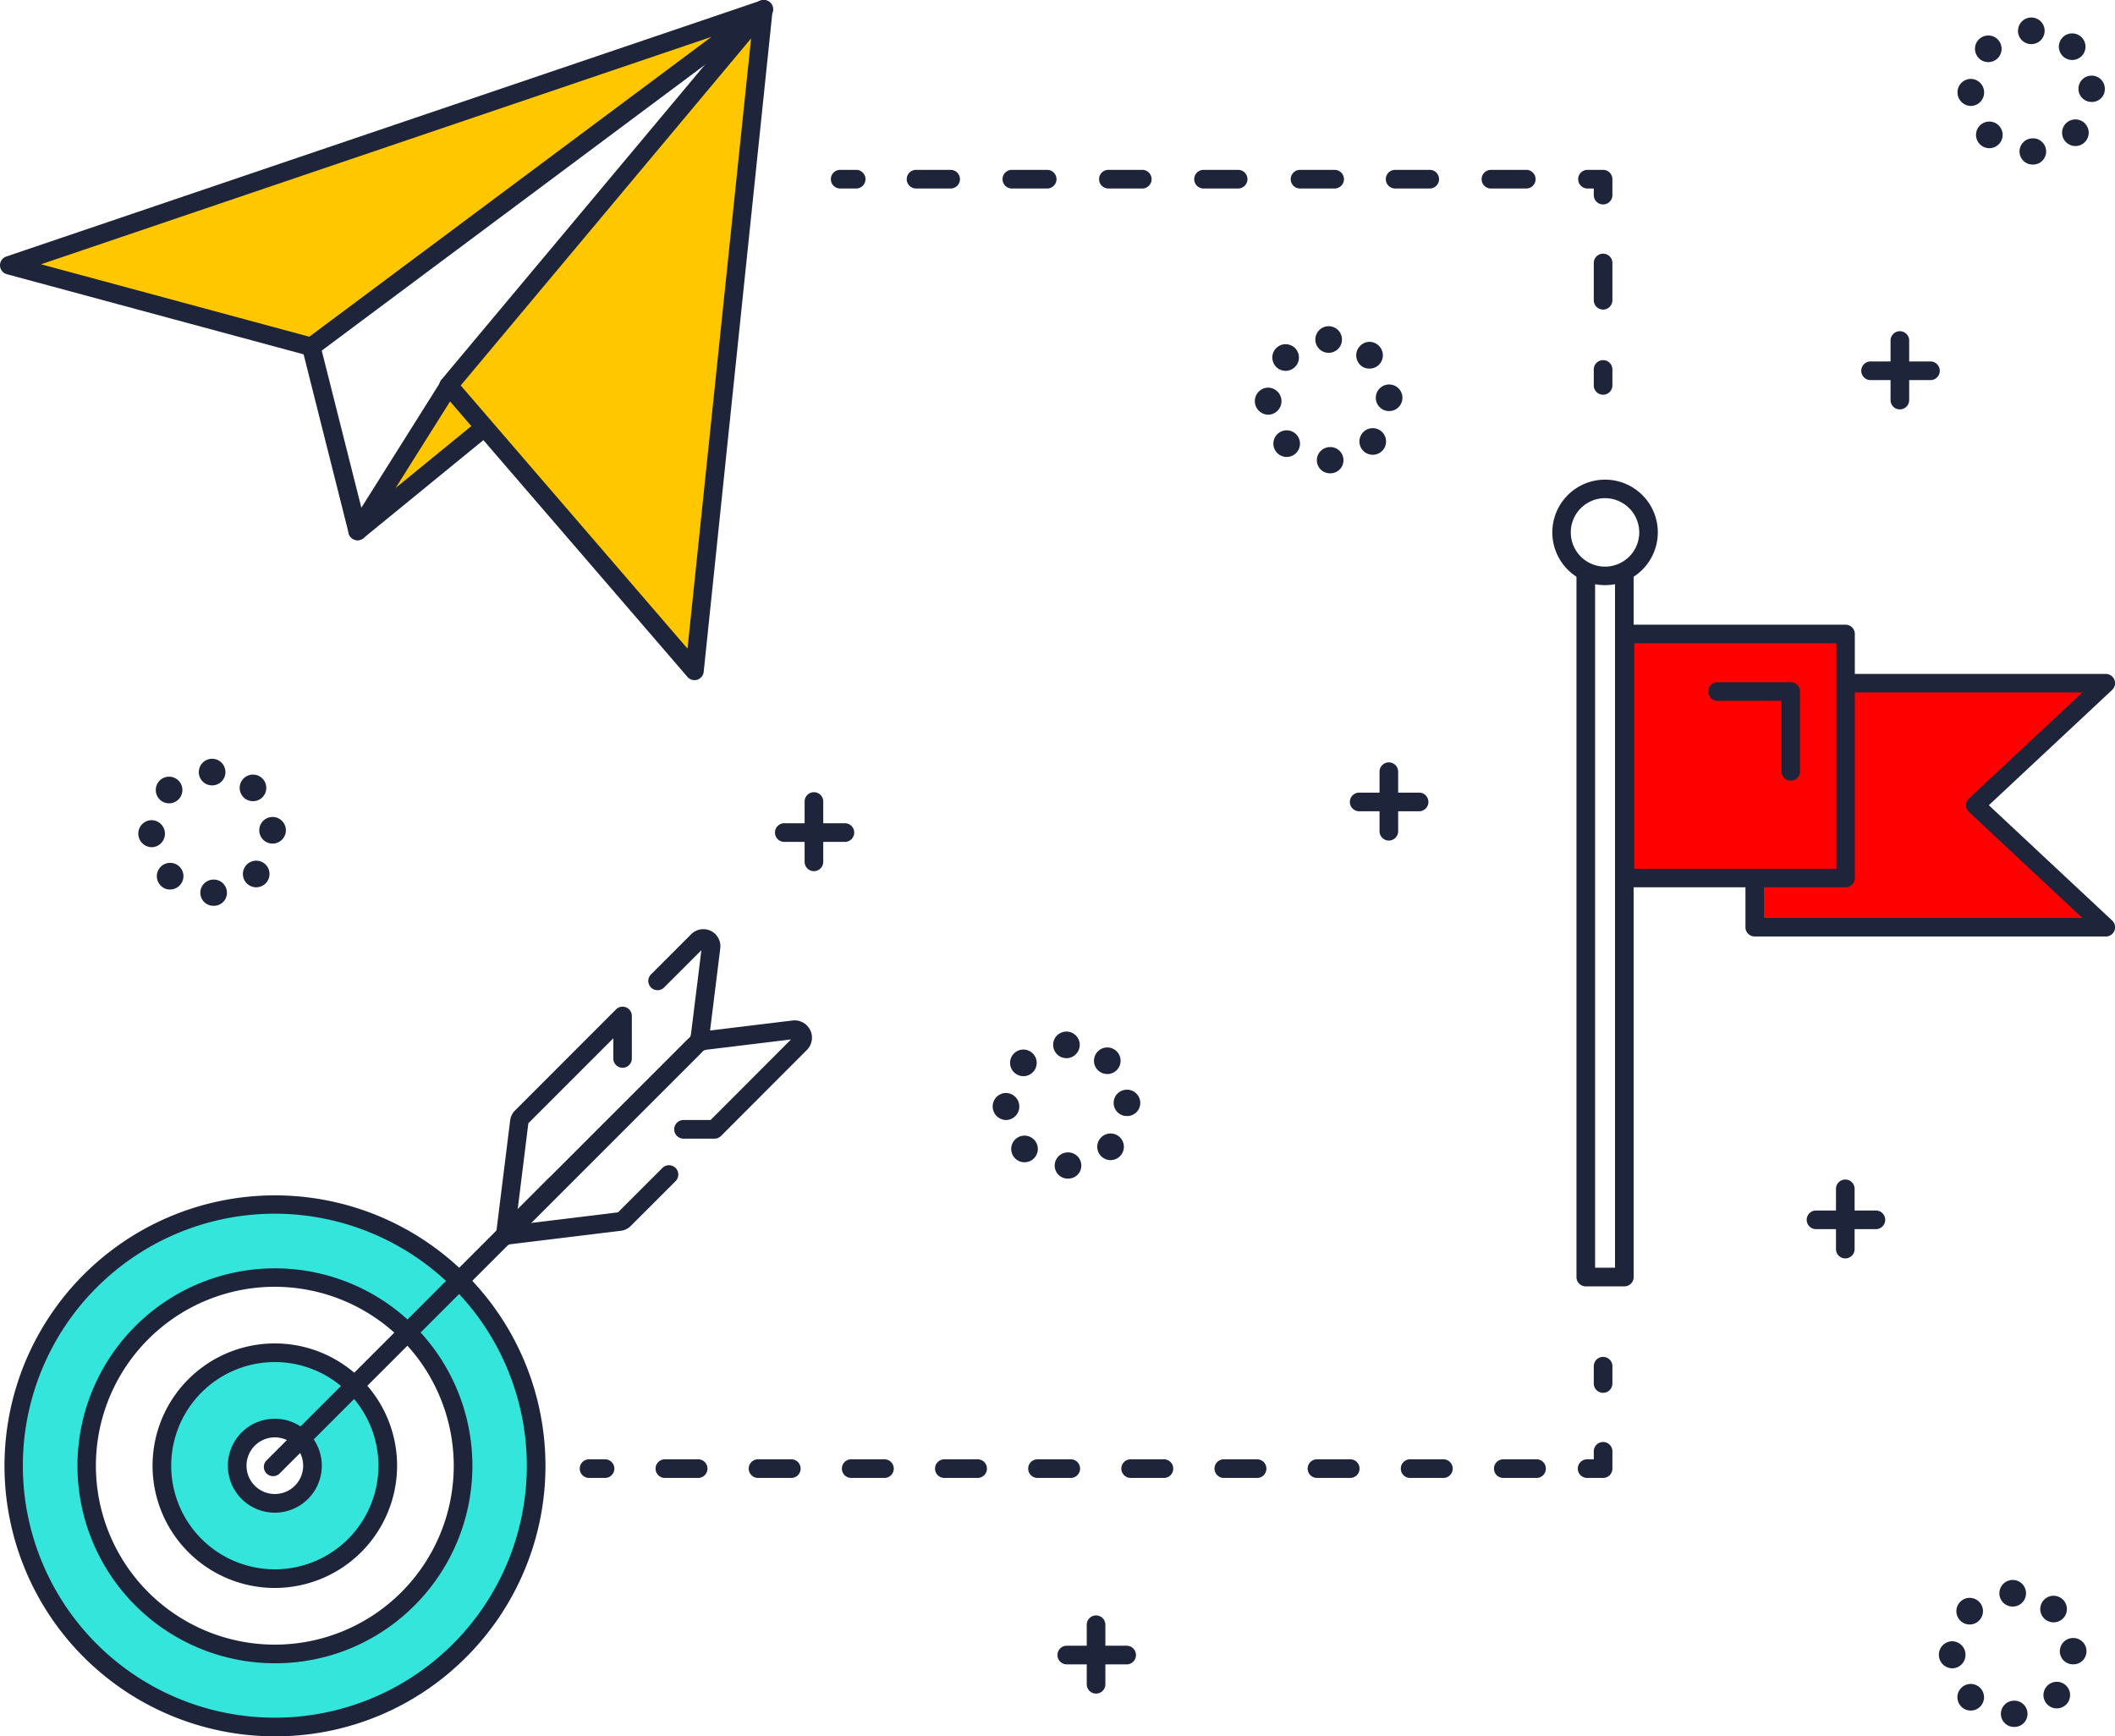 <svg xmlns="http://www.w3.org/2000/svg" width="148.607" height="122" viewBox="0 0 148.607 122">
  <g id="Group_441" data-name="Group 441" transform="translate(-7501.61 -1028.756)">
    <g id="Group_237" data-name="Group 237" style="isolation: isolate">
      <rect id="Rectangle_36" data-name="Rectangle 36" width="15.499" height="17.145" transform="translate(7615.787 1073.304)" fill="red"/>
    </g>
    <g id="Group_238" data-name="Group 238" style="isolation: isolate">
      <path id="Path_2245" data-name="Path 2245" d="M7631.762,1076.759l-6.865,14.133v3.012h24.671l-9.172-8.573,9.172-8.573Z" fill="red"/>
    </g>
    <g id="Group_243" data-name="Group 243" style="isolation: isolate">
      <g id="Group_242" data-name="Group 242">
        <g id="Group_239" data-name="Group 239">
          <path id="Path_2246" data-name="Path 2246" d="M7523.477,1053.125l31.805-23.715L7502.26,1047.4Z" fill="#ffc700"/>
        </g>
        <g id="Group_240" data-name="Group 240">
          <path id="Path_2247" data-name="Path 2247" d="M7550.407,1075.9l4.843-46.489-22.123,26.439Z" fill="#ffc700"/>
        </g>
        <g id="Group_241" data-name="Group 241">
          <path id="Path_2248" data-name="Path 2248" d="M7526.736,1066.063l8.811-7.2-2.387-3.018Z" fill="#ffc700"/>
        </g>
      </g>
    </g>
    <g id="Group_244" data-name="Group 244">
      <path id="Path_2249" data-name="Path 2249" d="M7520.92,1123.805a7.936,7.936,0,1,0,7.936,7.936A7.932,7.932,0,0,0,7520.92,1123.805Zm0,10.581a2.646,2.646,0,1,1,2.645-2.645A2.644,2.644,0,0,1,7520.92,1134.386Z" fill="#33e5db"/>
    </g>
    <g id="Group_245" data-name="Group 245">
      <path id="Path_2250" data-name="Path 2250" d="M7520.92,1113.38a18.361,18.361,0,1,0,18.361,18.361A18.35,18.35,0,0,0,7520.92,1113.38Zm0,31.587a13.227,13.227,0,1,1,13.227-13.226A13.219,13.219,0,0,1,7520.92,1144.967Z" fill="#33e5db"/>
    </g>
    <g id="Group_251" data-name="Group 251">
      <g id="Group_250" data-name="Group 250">
        <g id="Group_246" data-name="Group 246">
          <path id="Path_2251" data-name="Path 2251" d="M7523.477,1053.775a.651.651,0,0,1-.169-.023l-21.217-5.729a.65.65,0,0,1-.039-1.243l53.022-17.986a.65.65,0,0,1,.6,1.137l-31.8,23.715A.656.656,0,0,1,7523.477,1053.775Zm-18.985-6.45,18.85,5.09,28.257-21.07Z" fill="#1e243a"/>
        </g>
        <g id="Group_247" data-name="Group 247">
          <path id="Path_2252" data-name="Path 2252" d="M7550.407,1076.545a.649.649,0,0,1-.492-.226l-17.279-20.049a.648.648,0,0,1-.006-.841l22.122-26.44a.65.65,0,0,1,1.145.485l-4.843,46.488a.651.651,0,0,1-.647.583Zm-16.426-20.706,15.936,18.492,4.467-42.876Z" fill="#1e243a"/>
        </g>
        <g id="Group_248" data-name="Group 248">
          <path id="Path_2253" data-name="Path 2253" d="M7526.736,1066.713a.717.717,0,0,1-.1-.008.65.65,0,0,1-.528-.483l-3.259-12.939a.65.65,0,0,1,1.26-.317L7527,1064.43l5.615-8.927a.65.65,0,0,1,1.1.692l-6.424,10.214A.65.65,0,0,1,7526.736,1066.713Z" fill="#1e243a"/>
        </g>
        <g id="Group_249" data-name="Group 249">
          <path id="Path_2254" data-name="Path 2254" d="M7526.737,1066.713a.65.65,0,0,1-.412-1.153l8.811-7.2a.65.65,0,0,1,.822,1.007l-8.811,7.2A.644.644,0,0,1,7526.737,1066.713Z" fill="#1e243a"/>
        </g>
      </g>
    </g>
    <g id="Group_256" data-name="Group 256">
      <g id="Group_252" data-name="Group 252">
        <path id="Path_2255" data-name="Path 2255" d="M7520.92,1150.756a19.005,19.005,0,1,1,13.449-5.566A18.893,18.893,0,0,1,7520.92,1150.756Zm0-36.722a17.706,17.706,0,1,0,17.707,17.707A17.727,17.727,0,0,0,7520.92,1114.034Z" fill="#1e243a"/>
      </g>
      <g id="Group_253" data-name="Group 253">
        <path id="Path_2256" data-name="Path 2256" d="M7520.92,1145.622a13.874,13.874,0,1,1,9.818-4.064A13.791,13.791,0,0,1,7520.92,1145.622Zm0-26.453a12.572,12.572,0,1,0,12.572,12.572A12.586,12.586,0,0,0,7520.92,1119.169Z" fill="#1e243a"/>
      </g>
      <g id="Group_254" data-name="Group 254">
        <path id="Path_2257" data-name="Path 2257" d="M7520.92,1140.331a8.591,8.591,0,1,1,8.591-8.59A8.6,8.6,0,0,1,7520.92,1140.331Zm0-15.872a7.281,7.281,0,1,0,7.281,7.282A7.289,7.289,0,0,0,7520.92,1124.459Z" fill="#1e243a"/>
      </g>
      <g id="Group_255" data-name="Group 255">
        <path id="Path_2258" data-name="Path 2258" d="M7520.92,1135.041a3.3,3.3,0,1,1,3.3-3.3A3.3,3.3,0,0,1,7520.92,1135.041Zm0-5.291a1.99,1.99,0,1,0,1.991,1.991A1.993,1.993,0,0,0,7520.92,1129.75Z" fill="#1e243a"/>
      </g>
    </g>
    <g id="Group_260" data-name="Group 260">
      <g id="Group_257" data-name="Group 257">
        <path id="Path_2259" data-name="Path 2259" d="M7520.8,1132.475a.649.649,0,0,1-.46-1.109l19.836-19.836a.65.65,0,0,1,.919.919l-19.836,19.836A.648.648,0,0,1,7520.8,1132.475Z" fill="#1e243a"/>
      </g>
      <g id="Group_258" data-name="Group 258">
        <path id="Path_2260" data-name="Path 2260" d="M7537.055,1116.227a.655.655,0,0,1-.463-1.118l13.3-13.3a2.119,2.119,0,0,1,1.235-.6l6.179-.751a1.218,1.218,0,0,1,1.008,2.062l-6.04,6.049a.652.652,0,0,1-.463.192h-2.175a.654.654,0,0,1,0-1.309h1.9l5.653-5.661-5.907.718a.8.8,0,0,0-.468.226l-11.958,11.958,6.175-.753,3.133-3.132a.655.655,0,0,1,.926.926l-3.181,3.18a1.185,1.185,0,0,1-.714.325l-8.065.983A.708.708,0,0,1,7537.055,1116.227Zm20.41-14.479Z" fill="#1e243a"/>
      </g>
      <g id="Group_259" data-name="Group 259">
        <path id="Path_2261" data-name="Path 2261" d="M7537.1,1116.261a.639.639,0,0,1-.285-.066.649.649,0,0,1-.36-.664l1-8.048a1.2,1.2,0,0,1,.341-.7l7.1-7.105a.65.65,0,0,1,1.109.46v2.993a.649.649,0,1,1-1.3,0v-1.424l-5.971,5.97-.761,6.137,11.962-11.962a.816.816,0,0,0,.23-.471l.727-5.862-2.632,2.632a.65.65,0,0,1-.919-.919l2.847-2.847a1.2,1.2,0,0,1,2.032.992l-.765,6.164a2.12,2.12,0,0,1-.6,1.23l-13.3,13.3A.649.649,0,0,1,7537.1,1116.261Z" fill="#1e243a"/>
      </g>
    </g>
    <g id="Group_267" data-name="Group 267">
      <g id="Group_265" data-name="Group 265">
        <g id="Group_261" data-name="Group 261">
          <path id="Path_2262" data-name="Path 2262" d="M7615.745,1119.14h-2.712a.655.655,0,0,1-.655-.655V1069.3a.655.655,0,0,1,1.309,0v48.53h1.4V1069.3a.655.655,0,0,1,1.309,0v49.184A.654.654,0,0,1,7615.745,1119.14Z" fill="#1e243a"/>
        </g>
        <g id="Group_262" data-name="Group 262">
          <path id="Path_2263" data-name="Path 2263" d="M7614.389,1069.87a3.706,3.706,0,1,1,3.705-3.7A3.709,3.709,0,0,1,7614.389,1069.87Zm0-6.111a2.405,2.405,0,1,0,2.4,2.406A2.408,2.408,0,0,0,7614.389,1063.759Z" fill="#1e243a"/>
        </g>
        <g id="Group_263" data-name="Group 263">
          <path id="Path_2264" data-name="Path 2264" d="M7631.286,1091.1h-15.5a.65.65,0,0,1-.65-.649V1073.3a.65.65,0,0,1,.65-.65h15.5a.65.65,0,0,1,.65.65v17.146A.65.65,0,0,1,7631.286,1091.1Zm-14.849-1.3h14.2v-15.846h-14.2Z" fill="#1e243a"/>
        </g>
        <g id="Group_264" data-name="Group 264">
          <path id="Path_2265" data-name="Path 2265" d="M7649.568,1094.554H7624.9a.649.649,0,0,1-.649-.65v-3.012a.649.649,0,1,1,1.3,0v2.362h22.375l-7.969-7.448a.647.647,0,0,1,0-.949l7.969-7.448h-16.159a.65.65,0,1,1,0-1.3h17.806a.65.65,0,0,1,.443,1.124l-8.664,8.1,8.664,8.1a.65.65,0,0,1-.443,1.125Z" fill="#1e243a"/>
        </g>
      </g>
      <g id="Group_266" data-name="Group 266">
        <path id="Path_2266" data-name="Path 2266" d="M7627.433,1083.608a.655.655,0,0,1-.655-.655V1078h-4.488a.654.654,0,1,1,0-1.309h5.143a.654.654,0,0,1,.654.655v5.61A.654.654,0,0,1,7627.433,1083.608Z" fill="#1e243a"/>
      </g>
    </g>
    <g id="Group_272" data-name="Group 272">
      <g id="Group_268" data-name="Group 268">
        <path id="Path_2267" data-name="Path 2267" d="M7544.119,1132.6H7543a.654.654,0,0,1,0-1.309h1.122a.654.654,0,1,1,0,1.309Z" fill="#1e243a"/>
      </g>
      <g id="Group_269" data-name="Group 269">
        <path id="Path_2268" data-name="Path 2268" d="M7609.573,1132.6h-2.337a.654.654,0,1,1,0-1.309h2.337a.654.654,0,1,1,0,1.309Zm-6.545,0h-2.338a.654.654,0,0,1,0-1.309h2.338a.654.654,0,0,1,0,1.309Zm-6.546,0h-2.337a.654.654,0,1,1,0-1.309h2.337a.654.654,0,1,1,0,1.309Zm-6.545,0H7587.6a.654.654,0,0,1,0-1.309h2.338a.654.654,0,1,1,0,1.309Zm-6.545,0h-2.338a.654.654,0,1,1,0-1.309h2.338a.654.654,0,0,1,0,1.309Zm-6.546,0h-2.337a.654.654,0,1,1,0-1.309h2.337a.654.654,0,1,1,0,1.309Zm-6.545,0h-2.338a.654.654,0,0,1,0-1.309h2.338a.654.654,0,0,1,0,1.309Zm-6.546,0h-2.337a.654.654,0,1,1,0-1.309h2.337a.654.654,0,1,1,0,1.309Zm-6.545,0h-2.338a.654.654,0,0,1,0-1.309h2.338a.654.654,0,1,1,0,1.309Zm-6.545,0h-2.338a.654.654,0,1,1,0-1.309h2.338a.654.654,0,0,1,0,1.309Z" fill="#1e243a"/>
      </g>
      <g id="Group_270" data-name="Group 270">
        <path id="Path_2269" data-name="Path 2269" d="M7614.249,1132.6h-1.123a.654.654,0,0,1,0-1.309h.468v-.561a.654.654,0,1,1,1.309,0v1.215A.654.654,0,0,1,7614.249,1132.6Z" fill="#1e243a"/>
      </g>
      <g id="Group_271" data-name="Group 271">
        <path id="Path_2270" data-name="Path 2270" d="M7614.248,1126.62a.654.654,0,0,1-.654-.654v-1.216a.654.654,0,0,1,1.309,0v1.216A.654.654,0,0,1,7614.248,1126.62Z" fill="#1e243a"/>
      </g>
    </g>
    <g id="Group_278" data-name="Group 278">
      <g id="Group_273" data-name="Group 273">
        <path id="Path_2271" data-name="Path 2271" d="M7614.248,1056.491a.654.654,0,0,1-.654-.654v-1.122a.654.654,0,1,1,1.309,0v1.122A.654.654,0,0,1,7614.248,1056.491Z" fill="#1e243a"/>
      </g>
      <g id="Group_274" data-name="Group 274">
        <path id="Path_2272" data-name="Path 2272" d="M7614.248,1050.507a.654.654,0,0,1-.654-.655v-2.618a.654.654,0,0,1,1.309,0v2.618A.655.655,0,0,1,7614.248,1050.507Z" fill="#1e243a"/>
      </g>
      <g id="Group_275" data-name="Group 275">
        <path id="Path_2273" data-name="Path 2273" d="M7614.248,1043.12a.654.654,0,0,1-.654-.655V1042h-.468a.655.655,0,0,1,0-1.309h1.123a.654.654,0,0,1,.654.654v1.122A.655.655,0,0,1,7614.248,1043.12Z" fill="#1e243a"/>
      </g>
      <g id="Group_276" data-name="Group 276">
        <path id="Path_2274" data-name="Path 2274" d="M7608.825,1042h-2.431a.655.655,0,1,1,0-1.309h2.431a.655.655,0,1,1,0,1.309Zm-6.732,0h-2.431a.655.655,0,1,1,0-1.309h2.431a.655.655,0,0,1,0,1.309Zm-6.733,0h-2.431a.655.655,0,0,1,0-1.309h2.431a.655.655,0,1,1,0,1.309Zm-6.732,0H7586.2a.655.655,0,1,1,0-1.309h2.431a.655.655,0,0,1,0,1.309Zm-6.732,0h-2.432a.655.655,0,0,1,0-1.309h2.432a.655.655,0,0,1,0,1.309Zm-6.733,0h-2.431a.655.655,0,1,1,0-1.309h2.431a.655.655,0,1,1,0,1.309Zm-6.732,0H7566a.655.655,0,1,1,0-1.309h2.431a.655.655,0,0,1,0,1.309Z" fill="#1e243a"/>
      </g>
      <g id="Group_277" data-name="Group 277">
        <path id="Path_2275" data-name="Path 2275" d="M7561.792,1042h-1.122a.655.655,0,1,1,0-1.309h1.122a.655.655,0,0,1,0,1.309Z" fill="#1e243a"/>
      </g>
    </g>
    <g id="Group_281" data-name="Group 281">
      <g id="Group_279" data-name="Group 279">
        <path id="Path_2276" data-name="Path 2276" d="M7558.8,1089.966a.654.654,0,0,1-.655-.654V1085.1a.655.655,0,1,1,1.309,0v4.208A.654.654,0,0,1,7558.8,1089.966Z" fill="#1e243a"/>
      </g>
      <g id="Group_280" data-name="Group 280">
        <path id="Path_2277" data-name="Path 2277" d="M7560.95,1087.909h-4.207a.655.655,0,1,1,0-1.309h4.207a.655.655,0,1,1,0,1.309Z" fill="#1e243a"/>
      </g>
    </g>
    <g id="Group_284" data-name="Group 284">
      <g id="Group_282" data-name="Group 282">
        <path id="Path_2278" data-name="Path 2278" d="M7599.194,1087.816a.654.654,0,0,1-.654-.655v-4.208a.655.655,0,0,1,1.309,0v4.208A.655.655,0,0,1,7599.194,1087.816Z" fill="#1e243a"/>
      </g>
      <g id="Group_283" data-name="Group 283">
        <path id="Path_2279" data-name="Path 2279" d="M7601.345,1085.758h-4.208a.655.655,0,1,1,0-1.309h4.208a.655.655,0,0,1,0,1.309Z" fill="#1e243a"/>
      </g>
    </g>
    <g id="Group_287" data-name="Group 287">
      <g id="Group_285" data-name="Group 285">
        <path id="Path_2280" data-name="Path 2280" d="M7631.267,1117.176a.654.654,0,0,1-.655-.654v-4.208a.655.655,0,1,1,1.309,0v4.208A.654.654,0,0,1,7631.267,1117.176Z" fill="#1e243a"/>
      </g>
      <g id="Group_286" data-name="Group 286">
        <path id="Path_2281" data-name="Path 2281" d="M7633.417,1115.119h-4.208a.654.654,0,0,1,0-1.309h4.208a.654.654,0,1,1,0,1.309Z" fill="#1e243a"/>
      </g>
    </g>
    <g id="Group_290" data-name="Group 290">
      <g id="Group_288" data-name="Group 288">
        <path id="Path_2282" data-name="Path 2282" d="M7578.623,1147.753a.655.655,0,0,1-.655-.655v-4.208a.655.655,0,0,1,1.309,0v4.208A.654.654,0,0,1,7578.623,1147.753Z" fill="#1e243a"/>
      </g>
      <g id="Group_289" data-name="Group 289">
        <path id="Path_2283" data-name="Path 2283" d="M7580.773,1145.7h-4.207a.655.655,0,0,1,0-1.31h4.207a.655.655,0,1,1,0,1.31Z" fill="#1e243a"/>
      </g>
    </g>
    <g id="Group_293" data-name="Group 293">
      <g id="Group_291" data-name="Group 291">
        <path id="Path_2284" data-name="Path 2284" d="M7635.1,1057.52a.654.654,0,0,1-.654-.655v-4.208a.655.655,0,0,1,1.309,0v4.208A.655.655,0,0,1,7635.1,1057.52Z" fill="#1e243a"/>
      </g>
      <g id="Group_292" data-name="Group 292">
        <path id="Path_2285" data-name="Path 2285" d="M7637.251,1055.463h-4.208a.655.655,0,0,1,0-1.31h4.208a.655.655,0,0,1,0,1.31Z" fill="#1e243a"/>
      </g>
    </g>
    <g id="Group_294" data-name="Group 294">
      <path id="Path_2286" data-name="Path 2286" d="M7575.716,1110.675a.927.927,0,0,1,.912-.948h0a.923.923,0,0,1,.958.9h0a.914.914,0,0,1-.912.942h-.024A.918.918,0,0,1,7575.716,1110.675Zm-2.768-.517a.935.935,0,0,1-.026-1.322h0a.936.936,0,0,1,1.323-.025h0a.934.934,0,0,1,.024,1.322h0a.93.93,0,0,1-.673.287h0A.927.927,0,0,1,7572.948,1110.158Zm6.054-.143a.936.936,0,0,1-.041-1.322h0a.937.937,0,0,1,1.322-.042h0a.937.937,0,0,1,.041,1.323h0a.936.936,0,0,1-.681.294h0A.937.937,0,0,1,7579,1110.015Zm-7.643-3.507a.946.946,0,0,1,.924-.957h0a.948.948,0,0,1,.946.939h0a.944.944,0,0,1-.923.962h-.012A.954.954,0,0,1,7571.359,1106.508Zm8.5-.224a.928.928,0,0,1,.9-.962h0a.928.928,0,0,1,.969.89h0a.914.914,0,0,1-.9.959h-.034A.923.923,0,0,1,7579.858,1106.284Zm-7-2.183a.935.935,0,0,1-.008-1.322h0a.935.935,0,0,1,1.322-.008h0a.936.936,0,0,1,.009,1.323h0a.936.936,0,0,1-.666.278h0A.928.928,0,0,1,7572.863,1104.1Zm5.92-.123h0a.936.936,0,0,1-.057-1.321h0a.933.933,0,0,1,1.321-.057h0a.934.934,0,0,1,.058,1.32h0a.933.933,0,0,1-.69.3h0A.93.93,0,0,1,7578.783,1103.978Zm-3.173-1.805a.935.935,0,0,1,.935-.936h0a.936.936,0,0,1,.935.936h0a.935.935,0,0,1-.935.934h0A.934.934,0,0,1,7575.61,1102.173Z" fill="#1e243a"/>
    </g>
    <g id="Group_295" data-name="Group 295">
      <path id="Path_2287" data-name="Path 2287" d="M7515.686,1091.506a.925.925,0,0,1,.911-.947h0a.922.922,0,0,1,.958.9h0a.914.914,0,0,1-.912.942h-.023A.917.917,0,0,1,7515.686,1091.506Zm-2.77-.511h0a.939.939,0,0,1-.025-1.325h0a.936.936,0,0,1,1.322-.026h0a.932.932,0,0,1,.024,1.321h0a.93.93,0,0,1-.673.289h0A.878.878,0,0,1,7512.916,1090.995Zm6.055-.149a.937.937,0,0,1-.041-1.322h0a.936.936,0,0,1,1.323-.041h0a.937.937,0,0,1,.041,1.322h0a.938.938,0,0,1-.682.294h0A.934.934,0,0,1,7518.971,1090.846Zm-7.643-3.507a.945.945,0,0,1,.924-.956h0a.947.947,0,0,1,.946.939h0a.943.943,0,0,1-.922.961h-.013A.954.954,0,0,1,7511.328,1087.339Zm8.5-.21a.934.934,0,0,1,.9-.969h0a.933.933,0,0,1,.968.9h0a.934.934,0,0,1-.9.969h-.036A.935.935,0,0,1,7519.827,1087.129Zm-6.994-2.2a.935.935,0,0,1-.009-1.322h0a.935.935,0,0,1,1.323-.009h0a.936.936,0,0,1,.008,1.323h0a.933.933,0,0,1-.666.278h0A.928.928,0,0,1,7512.833,1084.933Zm5.92-.124a.934.934,0,0,1-.057-1.321h0a.936.936,0,0,1,1.321-.057h0a.936.936,0,0,1,.057,1.321h0a.933.933,0,0,1-.689.3h0A.93.93,0,0,1,7518.753,1084.809Zm-3.174-1.8a.935.935,0,0,1,.935-.935h0a.936.936,0,0,1,.935.935h0a.935.935,0,0,1-.935.935h0A.934.934,0,0,1,7515.579,1083Z" fill="#1e243a"/>
    </g>
    <g id="Group_296" data-name="Group 296">
      <path id="Path_2288" data-name="Path 2288" d="M7643.508,1039.424a.926.926,0,0,1,.912-.948h0a.921.921,0,0,1,.957.9h0a.914.914,0,0,1-.912.942h-.023A.917.917,0,0,1,7643.508,1039.424Zm-2.77-.518a.936.936,0,0,1-.024-1.322h0a.935.935,0,0,1,1.322-.024h0a.935.935,0,0,1,.025,1.322h0a.936.936,0,0,1-.674.286h0A.934.934,0,0,1,7640.738,1038.906Zm6.056-.143a.934.934,0,0,1-.041-1.322h0a.936.936,0,0,1,1.322-.041h0a.936.936,0,0,1,.041,1.322h0a.934.934,0,0,1-.682.295h0A.929.929,0,0,1,7646.794,1038.763Zm-7.643-3.507a.944.944,0,0,1,.923-.956h0a.948.948,0,0,1,.947.939h0a.944.944,0,0,1-.924.961h-.011A.953.953,0,0,1,7639.151,1035.256Zm8.5-.223a.922.922,0,0,1,.891-.962h0a.921.921,0,0,1,.96.906h0a.9.9,0,0,1-.882.942h-.035A.923.923,0,0,1,7647.649,1035.033Zm-6.994-2.183a.935.935,0,0,1-.008-1.322h0a.935.935,0,0,1,1.322-.009h0a.938.938,0,0,1,.008,1.324h0a.932.932,0,0,1-.665.277h0A.927.927,0,0,1,7640.655,1032.85Zm5.92-.123a.935.935,0,0,1-.057-1.322h0a.936.936,0,0,1,1.321-.057h0a.935.935,0,0,1,.057,1.322h0a.932.932,0,0,1-.689.3h0A.935.935,0,0,1,7646.575,1032.727Zm-3.174-1.806a.935.935,0,0,1,.935-.935h0a.935.935,0,0,1,.935.935h0a.934.934,0,0,1-.935.935h0A.934.934,0,0,1,7643.4,1030.921Z" fill="#1e243a"/>
    </g>
    <g id="Group_297" data-name="Group 297">
      <path id="Path_2289" data-name="Path 2289" d="M7642.2,1149.2a.926.926,0,0,1,.912-.948h0a.922.922,0,0,1,.957.9h0a.914.914,0,0,1-.912.942h-.023A.916.916,0,0,1,7642.2,1149.2Zm-2.77-.517a.936.936,0,0,1-.024-1.322h0a.935.935,0,0,1,1.322-.024h0a.934.934,0,0,1,.024,1.322h0a.932.932,0,0,1-.673.286h0A.931.931,0,0,1,7639.429,1148.682Zm6.056-.143a.935.935,0,0,1-.041-1.322h0a.936.936,0,0,1,1.322-.041h0a.936.936,0,0,1,.041,1.322h0a.936.936,0,0,1-.682.294h0A.932.932,0,0,1,7645.485,1148.539Zm-7.643-3.507a.943.943,0,0,1,.923-.956h0a.947.947,0,0,1,.947.939h0a.944.944,0,0,1-.924.961h-.011A.952.952,0,0,1,7637.842,1145.032Zm8.5-.223a.928.928,0,0,1,.9-.962h0a.926.926,0,0,1,.969.889h0a.916.916,0,0,1-.9.96h-.036A.923.923,0,0,1,7646.34,1144.809Zm-6.994-2.183a.935.935,0,0,1-.008-1.322h0a.934.934,0,0,1,1.322-.009h0a.937.937,0,0,1,.008,1.323h0a.934.934,0,0,1-.666.278h0A.927.927,0,0,1,7639.346,1142.626Zm5.92-.124a.934.934,0,0,1-.057-1.321h0a.935.935,0,0,1,1.321-.057h0a.934.934,0,0,1,.057,1.321h0a.933.933,0,0,1-.689.3h0A.928.928,0,0,1,7645.266,1142.5Zm-3.174-1.8a.934.934,0,0,1,.935-.934h0a.934.934,0,0,1,.935.934h0a.934.934,0,0,1-.935.935h0A.934.934,0,0,1,7642.092,1140.7Z" fill="#1e243a"/>
    </g>
    <g id="Group_298" data-name="Group 298">
      <path id="Path_2290" data-name="Path 2290" d="M7594.137,1061.117a.927.927,0,0,1,.912-.948h0a.922.922,0,0,1,.957.9h0a.913.913,0,0,1-.912.942h-.023A.916.916,0,0,1,7594.137,1061.117Zm-2.77-.517a.936.936,0,0,1-.024-1.322h0a.935.935,0,0,1,1.322-.025h0a.935.935,0,0,1,.025,1.322h0a.937.937,0,0,1-.674.287h0A.931.931,0,0,1,7591.367,1060.6Zm6.056-.143a.935.935,0,0,1-.041-1.322h0a.937.937,0,0,1,1.322-.042h0a.937.937,0,0,1,.041,1.323h0a.936.936,0,0,1-.682.294h0A.933.933,0,0,1,7597.423,1060.457Zm-7.643-3.507a.945.945,0,0,1,.923-.957h0a.948.948,0,0,1,.947.939h0a.945.945,0,0,1-.924.962h-.011A.954.954,0,0,1,7589.78,1056.95Zm8.5-.21a.936.936,0,0,1,.9-.969h0a.935.935,0,0,1,.969.9h0a.934.934,0,0,1-.9.968h-.035A.935.935,0,0,1,7598.278,1056.74Zm-6.994-2.2a.935.935,0,0,1-.008-1.322h0a.935.935,0,0,1,1.322-.008h0a.936.936,0,0,1,.008,1.323h0a.933.933,0,0,1-.665.278h0A.926.926,0,0,1,7591.284,1054.543Zm5.92-.123h0a.94.94,0,0,1-.057-1.326h0a.913.913,0,0,1,1.321-.063h0a.941.941,0,0,1,.058,1.327h0a.934.934,0,0,1-.689.3h0A.927.927,0,0,1,7597.2,1054.42Zm-3.174-1.806a.935.935,0,0,1,.935-.935h0a.935.935,0,0,1,.935.935h0a.934.934,0,0,1-.935.935h0A.934.934,0,0,1,7594.03,1052.614Z" fill="#1e243a"/>
    </g>
  </g>
</svg>
